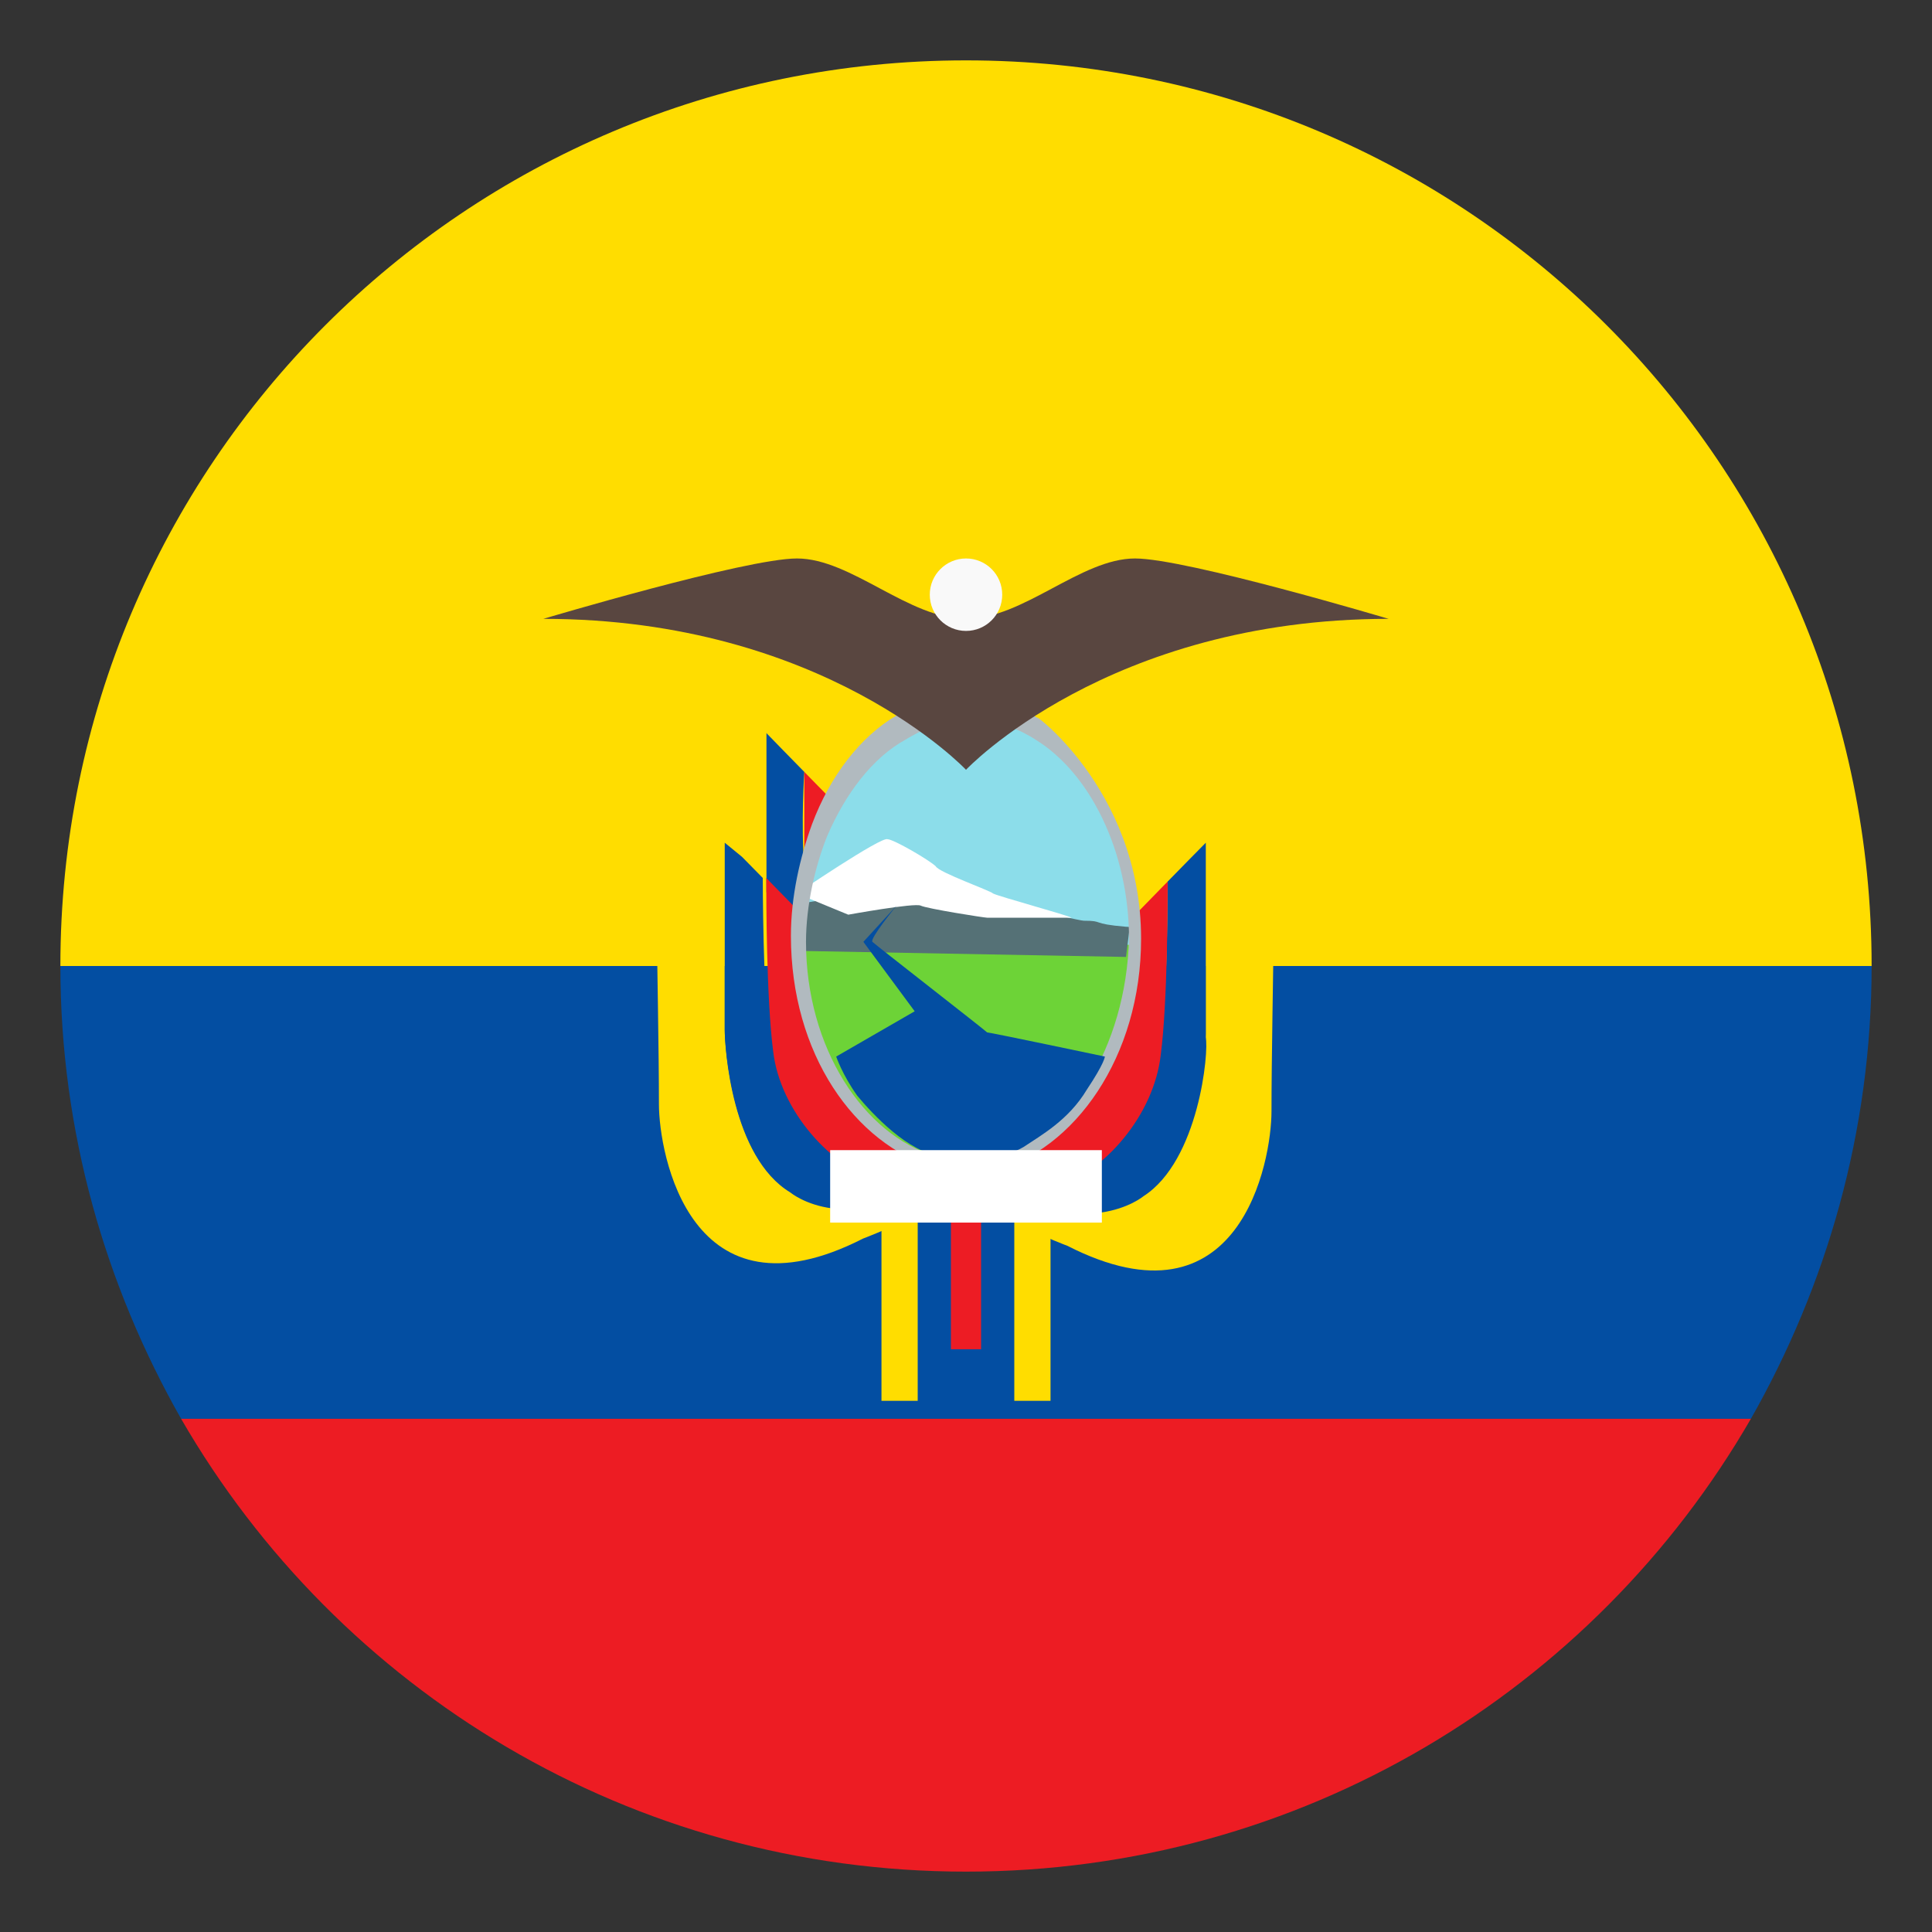 <svg width="16" height="16" viewBox="0 0 16 16" fill="none" xmlns="http://www.w3.org/2000/svg">
<rect x="0" y="0" width="16" height="16" fill="#333333" stroke="none"/>
<g id="emojione:flag-for-ecuador" clip-path="url(#clip0_3607_389)">
<path id="Vector" d="M15.5 8H0.5C0.5 9.375 0.875 10.65 1.5 11.75H14.5C15.125 10.65 15.5 9.375 15.5 8Z" fill="#034EA2"/>
<path id="Vector_2" d="M8 0.5C3.85 0.5 0.5 3.85 0.5 8H15.5C15.5 3.85 12.15 0.5 8 0.5Z" fill="#FFDD00"/>
<path id="Vector_3" d="M8 15.5C10.775 15.5 13.2 14 14.5 11.75H1.5C2.8 14 5.225 15.5 8 15.5Z" fill="#ED1C23"/>
<path id="Vector_4" d="M6.346 7.388L6.546 7.593L6.632 7.359L6.661 7.212C6.632 6.802 6.661 6.392 6.661 6.392L6.718 6.451L6.489 6.217L6.346 6.07V7.388Z" fill="#034EA2"/>
<path id="Vector_5" d="M6.661 7.213L6.862 6.598L6.661 6.393V7.213Z" fill="#ED1C24"/>
<path id="Vector_6" d="M6.346 6.071L6.489 6.217L5.801 5.515C5.772 5.485 5.772 6.129 5.772 6.832L6.346 7.418V6.071Z" fill="#FFDD00"/>
<path id="Vector_7" d="M6.546 9.876C6.059 9.583 6.002 8.676 6.002 8.529V6.948L6.145 7.095L5.457 6.392C5.4 6.333 5.457 8.295 5.457 9.144C5.457 9.554 5.715 10.989 7.148 10.257C7.148 10.257 7.865 9.993 8.094 9.671H7.951C7.922 9.7 7.893 9.7 7.865 9.7C7.033 10.286 6.546 9.876 6.546 9.876Z" fill="#FFDD00"/>
<path id="Vector_8" d="M6.002 8.53C6.002 8.648 6.059 9.555 6.518 9.848C6.518 9.848 7.005 10.258 7.865 9.702C7.607 9.819 7.406 9.819 7.263 9.789C6.862 9.672 6.432 9.204 6.375 8.706C6.317 8.209 6.317 7.271 6.317 7.271L6.375 7.33L6.145 7.096L6.002 6.979V8.53Z" fill="#034EA2"/>
<path id="Vector_9" d="M6.604 7.916V7.535C6.518 7.447 6.632 7.564 6.403 7.33L6.346 7.271V7.301C6.346 7.418 6.346 8.267 6.403 8.706C6.46 9.204 6.89 9.672 7.291 9.789C7.435 9.819 7.635 9.819 7.893 9.702C7.922 9.702 7.922 9.672 7.951 9.672C7.177 9.585 6.69 8.882 6.604 7.916Z" fill="#ED1C24"/>
<path id="Vector_10" d="M9.469 9.907C9.928 9.614 10.014 8.707 9.985 8.59V7.008L9.842 7.155L10.53 6.452C10.587 6.394 10.53 8.355 10.53 9.204C10.53 9.614 10.272 11.049 8.839 10.317C8.839 10.317 8.122 10.054 7.893 9.731H8.037C8.065 9.731 8.094 9.761 8.094 9.761C8.982 10.317 9.469 9.907 9.469 9.907Z" fill="#FFDD00"/>
<path id="Vector_11" d="M9.986 8.56C9.986 8.677 9.928 9.585 9.47 9.877C9.47 9.877 8.983 10.287 8.123 9.731C8.381 9.848 8.581 9.848 8.725 9.819C9.126 9.702 9.556 9.233 9.613 8.735C9.67 8.238 9.67 7.301 9.67 7.301L9.613 7.359L9.842 7.125L9.986 6.979V8.56Z" fill="#034EA2"/>
<path id="Vector_12" d="M9.413 7.945V7.564L9.613 7.359L9.67 7.301V7.33C9.67 7.447 9.67 8.296 9.613 8.735C9.556 9.233 9.154 9.702 8.725 9.848C8.581 9.877 8.381 9.877 8.123 9.76C8.094 9.76 8.094 9.731 8.065 9.731C8.81 9.614 9.326 8.911 9.412 7.945" fill="#ED1C24"/>
<path id="Vector_13" d="M6.575 7.75C6.575 8.775 7.225 9.6 8 9.6C8.775 9.6 9.425 8.775 9.425 7.75C9.425 6.725 8.775 5.9 8 5.9C7.225 5.9 6.575 6.75 6.575 7.75Z" fill="#8CDDEA"/>
<path id="Vector_14" d="M6.575 7.824C6.575 8.849 7.225 9.674 8 9.674C8.8 9.674 9.425 8.849 9.425 7.824H6.575Z" fill="#6DD337"/>
<path id="Vector_15" d="M6.625 7.875L9.325 7.925L9.35 7.725C9.35 7.7 9.4 7.675 9.325 7.675C9.025 7.65 9.15 7.625 8.975 7.625C8.925 7.625 7.775 7.35 7.675 7.35C7.575 7.325 6.675 7.475 6.675 7.475L6.625 7.875Z" fill="#557176"/>
<path id="Vector_16" d="M6.6 7.4L7.025 7.575C7.025 7.575 7.575 7.475 7.625 7.5C7.675 7.525 8.15 7.6 8.175 7.6H8.9H8.875C8.825 7.575 8.275 7.425 8.225 7.4C8.2 7.375 7.775 7.225 7.75 7.175C7.7 7.125 7.4 6.95 7.35 6.95C7.3 6.925 6.6 7.4 6.6 7.4Z" fill="white"/>
<path id="Vector_17" d="M8.6 5.95C8.6 5.95 8.325 5.775 7.975 5.775C7.7 5.775 7.425 5.925 7.425 5.925C7.125 6.1 6.875 6.425 6.725 6.825C6.625 7.1 6.55 7.425 6.55 7.75C6.55 8.725 7.075 9.475 7.75 9.675C7.75 9.675 7.85 9.725 7.975 9.725C8.1 9.725 8.225 9.7 8.225 9.7C8.9 9.525 9.45 8.75 9.45 7.775C9.45 6.5 8.475 5.85 8.6 5.95ZM8.25 9.575C8.25 9.575 8.125 9.6 8 9.6C7.875 9.6 7.75 9.575 7.75 9.575C7.15 9.4 6.675 8.675 6.675 7.8C6.675 7.5 6.75 7.175 6.85 6.925C7 6.575 7.225 6.275 7.5 6.125C7.5 6.125 7.775 5.95 8 5.95C8.325 5.95 8.575 6.125 8.575 6.125C9.025 6.4 9.35 7.05 9.35 7.775C9.325 8.675 8.85 9.425 8.25 9.575Z" fill="#B1BABF"/>
<path id="Vector_18" d="M7.15 7.8L7.575 8.375L6.925 8.75C6.925 8.75 6.975 8.9 7.1 9.075C7.225 9.225 7.525 9.55 7.8 9.575C8.1 9.6 8.3 9.6 8.475 9.5C8.625 9.4 8.85 9.275 9 9.025C9.15 8.8 9.15 8.75 9.15 8.75C9.15 8.75 8.2 8.55 8.175 8.55C8.15 8.525 7.25 7.825 7.225 7.8C7.2 7.775 7.425 7.5 7.425 7.5L7.15 7.8Z" fill="#034EA2"/>
<path id="Vector_19" d="M7.775 9.949H8.25V11.174H7.775V9.949Z" fill="#ED1C24"/>
<path id="Vector_20" d="M7.4 10.051H7.875V11.276H7.4V10.051ZM8.125 10.051H8.6V11.276H8.125V10.051Z" fill="#034EA2"/>
<path id="Vector_21" d="M7.3 10.051H7.6V11.601H7.3V10.051ZM8.4 10.051H8.7V11.601H8.4V10.051Z" fill="#FFDD00"/>
<path id="Vector_22" d="M6.875 9.525H9.125V10.125H6.875V9.525Z" fill="white"/>
<path id="Vector_23" d="M9.4 4.625C8.95 4.625 8.475 5.125 8 5.125C7.525 5.125 7.05 4.625 6.6 4.625C6.175 4.625 4.5 5.125 4.5 5.125C6.825 5.125 8 6.375 8 6.375C8 6.375 9.175 5.125 11.5 5.125C11.5 5.125 9.825 4.625 9.4 4.625Z" fill="#594640"/>
<path id="Vector_24" d="M8 5.225C8.166 5.225 8.3 5.091 8.3 4.925C8.3 4.759 8.166 4.625 8 4.625C7.835 4.625 7.7 4.759 7.7 4.925C7.7 5.091 7.835 5.225 8 5.225Z" fill="#F9F9F9"/>
</g>
<defs>
<clipPath id="clip0_3607_389">
<rect width="16" height="16" fill="white"/>
</clipPath>
</defs>
</svg>
